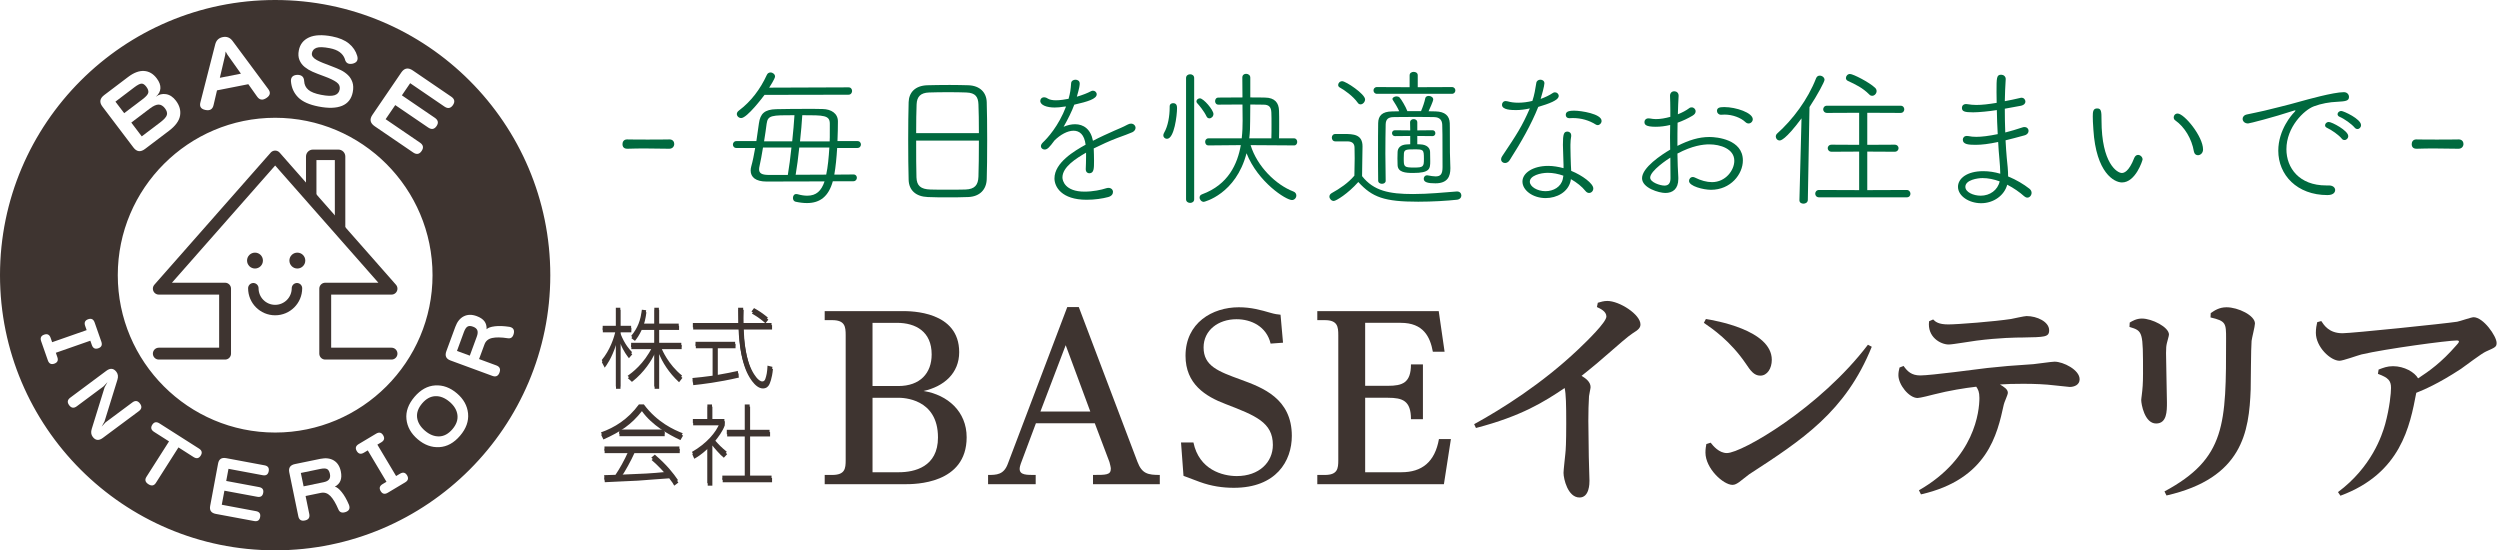 <?xml version="1.0" encoding="UTF-8"?> <!-- Generator: Adobe Illustrator 16.0.0, SVG Export Plug-In . SVG Version: 6.00 Build 0) --> <svg xmlns="http://www.w3.org/2000/svg" xmlns:xlink="http://www.w3.org/1999/xlink" version="1.1" id="レイヤー_1" x="0px" y="0px" width="250px" height="55.032px" viewBox="0 0 250 55.032" xml:space="preserve"> <g> <path fill="#3E3430" d="M62.893,35.82c-0.155-0.198-0.552-0.698-0.844-1.456v4.514H61.6v-4.376 c-0.448,1.344-0.904,1.964-1.128,2.266l-0.284-0.543c0.81-0.964,1.249-2.231,1.396-2.989h-1.301v-0.448H61.6v-1.809h0.448v1.809 h1.085v0.448h-1.085v0.293c0.448,1.154,0.973,1.688,1.18,1.904L62.893,35.82z M65.917,38.878h-0.457v-3.472 c-0.267,0.542-0.982,1.792-2.266,2.782L62.78,37.81c0.422-0.301,1.646-1.198,2.473-2.895h-2.119v-0.422h2.326v-1.499h-1.292 c-0.259,0.56-0.482,0.853-0.672,1.094l-0.362-0.275c0.672-0.81,0.947-1.568,1.077-2.636l0.431,0.052 c-0.103,0.784-0.232,1.146-0.301,1.344h1.12v-1.594h0.457v1.594h1.99v0.422h-1.99v1.499h2.248v0.422h-2.042 c0.121,0.293,0.715,1.731,2.119,2.869l-0.336,0.439c-1.051-0.974-1.68-2.042-1.99-2.817V38.878z"></path> <path fill="#3E3430" d="M73.89,37.758c-2.076,0.482-3.678,0.664-4.565,0.758l-0.052-0.491c0.672-0.061,1.197-0.121,2.024-0.232 v-2.963h-1.714V34.39h3.971v0.439h-1.783v2.886c0.939-0.155,1.516-0.284,2.05-0.405L73.89,37.758z M74.364,30.978 c-0.018,0.664-0.018,1.085-0.009,1.534h2.851v0.439h-2.834c0.035,1.017,0.181,3.127,0.965,4.497 c0.086,0.146,0.526,0.922,0.948,0.922c0.172,0,0.258-0.129,0.301-0.267c0.095-0.267,0.198-0.672,0.216-1.318l0.491,0.121 c-0.086,0.957-0.319,1.465-0.379,1.568c-0.086,0.164-0.267,0.371-0.62,0.371c-0.827,0-1.517-1.344-1.714-1.87 c-0.354-0.913-0.612-2.05-0.689-4.023h-4.574v-0.439h4.557c-0.017-0.758-0.017-1.06-0.017-1.534H74.364z M76.543,32.331 c-0.258-0.241-0.638-0.568-1.353-0.974l0.258-0.344c0.405,0.224,0.818,0.482,1.387,0.948L76.543,32.331z"></path> <path fill="#3E3430" d="M64.409,40.657c1.344,1.809,3.032,2.559,3.902,2.895l-0.267,0.457c-1.197-0.56-2.834-1.473-3.851-2.895 c-1.068,1.353-2.111,2.05-3.851,2.834l-0.232-0.482c1.361-0.482,2.705-1.301,3.808-2.808H64.409z M65.511,45.697 c1.215,1.042,1.853,1.861,2.326,2.559l-0.414,0.31c-0.104-0.189-0.181-0.336-0.5-0.732c-0.465,0.017-2.679,0.207-3.136,0.232 c-0.526,0.034-2.843,0.121-3.308,0.155l-0.052-0.465c0.078,0,1-0.025,1.137-0.034c0.379-0.551,0.87-1.404,1.318-2.412h-2.421 v-0.431h7.512v0.431h-4.531c-0.362,0.81-0.939,1.835-1.318,2.395c2.222-0.086,3.006-0.121,4.471-0.267 c-0.215-0.241-0.732-0.835-1.438-1.439L65.511,45.697z M61.945,43.181h4.523v0.439h-4.523V43.181z"></path> <path fill="#3E3430" d="M72.382,45.774c-0.371-0.285-1.017-1.051-1.146-1.224v4.015h-0.465v-3.687 c-0.655,0.603-1.085,0.853-1.344,0.999l-0.198-0.457c1.447-0.827,2.429-1.964,2.766-2.886h-2.679v-0.414h1.456v-1.456h0.465v1.456 h1.241v0.414c-0.207,0.603-0.664,1.197-1.025,1.637c0.56,0.629,0.664,0.732,1.266,1.241L72.382,45.774z M75.01,40.666v2.541h1.999 v0.439H75.01v4.152h2.196v0.431H72.27v-0.431h2.249v-4.152h-1.801v-0.439h1.801v-2.541H75.01z"></path> </g> <g> <polyline fill="none" stroke="#3E3430" stroke-width="1.187" stroke-linecap="round" stroke-linejoin="round" stroke-miterlimit="10" points=" 15.881,35.363 22.508,35.363 22.508,28.866 15.881,28.866 27.516,15.653 39.151,28.866 32.523,28.866 32.523,35.363 39.151,35.363 "></polyline> <path fill="#3E3430" d="M26.293,26.056c0,0.44-0.354,0.796-0.793,0.796c-0.439,0-0.795-0.356-0.795-0.796 c0-0.438,0.355-0.792,0.795-0.792C25.939,25.264,26.293,25.619,26.293,26.056"></path> <path fill="#3E3430" d="M30.528,26.056c0,0.44-0.355,0.796-0.794,0.796c-0.438,0-0.795-0.356-0.795-0.796 c0-0.438,0.357-0.792,0.795-0.792C30.173,25.264,30.528,25.619,30.528,26.056"></path> <path fill="none" stroke="#3E3430" stroke-width="1.046" stroke-linecap="round" stroke-miterlimit="10" d="M29.696,28.824 c0,1.206-0.975,2.183-2.181,2.183c-1.206,0-2.182-0.977-2.182-2.183"></path> <path fill="#3E3430" d="M34.007,23.379c-0.382,0-0.523-0.31-0.523-0.692v-6.681h-1.84v3.403c0,0.383-0.14,0.658-0.522,0.658 c-0.382,0-0.523-0.275-0.523-0.658v-3.757c0-0.383,0.311-0.693,0.693-0.693h2.546c0.383,0,0.693,0.31,0.693,0.693v7.035 C34.53,23.07,34.389,23.379,34.007,23.379"></path> <g> <path fill="#3E3430" d="M44.964,40.186c-0.467-0.397-0.943-0.589-1.428-0.569c-0.486,0.02-0.927,0.26-1.32,0.722 c-0.398,0.467-0.565,0.941-0.506,1.42c0.061,0.479,0.325,0.92,0.792,1.319c0.459,0.389,0.929,0.576,1.416,0.562 c0.486-0.014,0.928-0.257,1.326-0.723c0.394-0.462,0.561-0.937,0.499-1.421C45.682,41.013,45.422,40.575,44.964,40.186z"></path> <path fill="#3E3430" d="M14.175,13.637l1.849-1.399c0.386-0.294,0.606-0.54,0.662-0.739c0.059-0.2-0.004-0.418-0.186-0.661 c-0.191-0.253-0.405-0.378-0.639-0.381c-0.234-0.002-0.529,0.132-0.883,0.401l-1.849,1.4L14.175,13.637z"></path> <path fill="#3E3430" d="M14.267,9.918c0.336-0.257,0.524-0.472,0.562-0.646c0.038-0.175-0.031-0.378-0.203-0.606 c-0.16-0.21-0.319-0.312-0.48-0.303c-0.16,0.006-0.399,0.131-0.718,0.372l-1.886,1.431l0.876,1.151L14.267,9.918z"></path> <path fill="#3E3430" d="M32.707,46.905c-0.137-0.071-0.349-0.076-0.634-0.02l-1.99,0.41l0.277,1.339l1.989-0.411 c0.273-0.055,0.459-0.151,0.561-0.289c0.101-0.136,0.128-0.32,0.081-0.548C32.938,47.138,32.845,46.977,32.707,46.905z"></path> <path fill="#3E3430" d="M27.515,0C12.343,0,0,12.344,0,27.517c0,15.171,12.343,27.515,27.515,27.515 c15.173,0,27.515-12.344,27.515-27.515C55.029,12.344,42.688,0,27.515,0z M37.236,11.494l2.9-4.255 c0.303-0.441,0.684-0.507,1.146-0.192l3.844,2.622c0.337,0.229,0.392,0.509,0.168,0.841c-0.227,0.328-0.507,0.38-0.845,0.151 l-3.432-2.342l-0.828,1.216l3.292,2.244c0.337,0.231,0.395,0.508,0.174,0.831c-0.221,0.325-0.5,0.373-0.837,0.142l-3.293-2.243 l-0.962,1.41l3.433,2.342c0.335,0.228,0.391,0.51,0.166,0.838c-0.225,0.332-0.505,0.381-0.842,0.151l-3.843-2.621 C37.014,12.316,36.934,11.938,37.236,11.494z M29.718,7.485c0.447-0.007,0.68,0.204,0.698,0.628 c0.021,0.362,0.161,0.649,0.418,0.866c0.257,0.222,0.682,0.388,1.274,0.503c0.608,0.118,1.055,0.133,1.341,0.042 c0.287-0.092,0.458-0.277,0.512-0.559c0.062-0.311-0.045-0.561-0.32-0.754c-0.274-0.192-0.672-0.381-1.191-0.571 c-0.521-0.188-0.922-0.347-1.202-0.47c-0.279-0.124-0.538-0.278-0.774-0.466c-0.236-0.189-0.412-0.422-0.527-0.698 c-0.116-0.275-0.137-0.6-0.065-0.968C30,4.43,30.34,3.999,30.901,3.742c0.561-0.255,1.33-0.289,2.307-0.101 c0.711,0.139,1.273,0.376,1.685,0.714c0.411,0.338,0.688,0.75,0.831,1.24c0.118,0.424-0.047,0.684-0.496,0.78 c-0.414,0.073-0.664-0.089-0.748-0.491c-0.1-0.273-0.273-0.499-0.519-0.678c-0.246-0.178-0.573-0.307-0.98-0.385 c-0.623-0.122-1.064-0.136-1.325-0.041c-0.26,0.096-0.413,0.267-0.46,0.511c-0.03,0.148,0.001,0.281,0.089,0.397 c0.089,0.119,0.221,0.224,0.399,0.321c0.178,0.096,0.376,0.188,0.593,0.276c0.217,0.087,0.51,0.201,0.88,0.338 c0.369,0.137,0.681,0.27,0.938,0.395c0.256,0.125,0.485,0.287,0.691,0.482c0.205,0.19,0.355,0.432,0.454,0.712 c0.099,0.288,0.111,0.622,0.036,1.007c-0.129,0.667-0.486,1.12-1.064,1.361c-0.582,0.24-1.365,0.266-2.351,0.073 c-0.933-0.179-1.613-0.485-2.042-0.915c-0.428-0.43-0.668-0.96-0.722-1.593C29.067,7.736,29.275,7.513,29.718,7.485z M20.042,10.226l1.481-5.792c0.104-0.406,0.357-0.646,0.756-0.725c0.401-0.08,0.726,0.05,0.976,0.385l3.562,4.802 c0.267,0.349,0.212,0.647-0.17,0.9c-0.38,0.259-0.692,0.212-0.938-0.139L24.833,8.42l-3.133,0.617l-0.345,1.475 c-0.094,0.418-0.366,0.577-0.814,0.484C20.09,10.906,19.925,10.651,20.042,10.226z M10.419,9.509l2.393-1.812 c0.57-0.432,1.104-0.633,1.597-0.6c0.495,0.032,0.916,0.278,1.261,0.736c0.265,0.348,0.388,0.68,0.371,0.997 c-0.016,0.314-0.171,0.598-0.463,0.85c0.312-0.238,0.656-0.327,1.03-0.263c0.374,0.062,0.702,0.281,0.984,0.653 c0.365,0.482,0.502,0.98,0.413,1.499c-0.09,0.516-0.46,1.025-1.11,1.515l-2.391,1.811c-0.445,0.338-0.833,0.29-1.16-0.142 l-3.104-4.097C9.915,10.227,9.976,9.845,10.419,9.509z M5.433,36.366c-0.317,0.11-0.533,0.001-0.647-0.327l-0.671-1.918 C4,33.793,4.1,33.572,4.417,33.463c0.316-0.112,0.533-0.002,0.647,0.327l0.149,0.43l3.452-1.207l-0.151-0.431 c-0.114-0.327-0.014-0.547,0.304-0.659c0.317-0.11,0.532-0.001,0.647,0.329l0.67,1.916c0.115,0.331,0.014,0.55-0.303,0.66 c-0.317,0.111-0.533,0.002-0.647-0.326l-0.151-0.432l-3.45,1.207l0.15,0.431C5.85,36.037,5.749,36.254,5.433,36.366z M13.889,41.111l-3.612,2.684c-0.396,0.294-0.731,0.257-1.007-0.112c-0.164-0.218-0.195-0.484-0.095-0.795l1.29-4.166l0.285-0.508 l-0.387,0.418l-2.689,2.001c-0.289,0.215-0.542,0.178-0.757-0.111c-0.216-0.29-0.179-0.542,0.111-0.757l3.61-2.688 c0.396-0.294,0.731-0.255,1.008,0.115c0.162,0.218,0.193,0.482,0.093,0.793l-1.29,4.167l-0.284,0.508l0.386-0.419l2.688-1.999 c0.29-0.217,0.542-0.18,0.757,0.111C14.213,40.641,14.178,40.895,13.889,41.111z M20.071,45.561 c-0.181,0.286-0.417,0.332-0.711,0.147l-1.514-0.967l-2.258,3.549c-0.184,0.289-0.434,0.332-0.749,0.132 c-0.315-0.202-0.382-0.447-0.197-0.735l2.26-3.547l-1.498-0.953c-0.299-0.192-0.358-0.427-0.179-0.71 c0.181-0.283,0.42-0.329,0.719-0.138l3.956,2.519C20.194,45.042,20.25,45.28,20.071,45.561z M26.871,47.122 c-0.062,0.329-0.26,0.462-0.596,0.4l-3.426-0.64l-0.227,1.214l3.286,0.612c0.335,0.063,0.475,0.257,0.413,0.58 c-0.061,0.322-0.259,0.454-0.595,0.39l-3.285-0.609l-0.264,1.405l3.426,0.641c0.335,0.063,0.473,0.257,0.411,0.589 c-0.061,0.331-0.26,0.463-0.596,0.4l-3.836-0.714c-0.459-0.086-0.648-0.351-0.566-0.793l0.793-4.246 c0.082-0.444,0.354-0.621,0.813-0.535l3.836,0.716C26.796,46.594,26.933,46.792,26.871,47.122z M11.778,27.517 c0-8.679,7.061-15.739,15.737-15.739c8.677,0,15.738,7.06,15.738,15.739c0,8.677-7.061,15.737-15.738,15.737 C18.838,43.254,11.778,36.194,11.778,27.517z M34.589,51.195c-0.378,0.136-0.629,0.048-0.753-0.262 c-0.261-0.611-0.528-1.058-0.802-1.337c-0.275-0.278-0.588-0.382-0.942-0.31l-1.534,0.315l0.369,1.795 c0.074,0.359-0.071,0.578-0.438,0.652c-0.366,0.076-0.585-0.066-0.658-0.425l-0.903-4.382c-0.095-0.458,0.095-0.737,0.574-0.835 l2.547-0.524c0.528-0.107,0.971-0.053,1.334,0.165c0.361,0.221,0.595,0.585,0.7,1.093c0.075,0.368,0.063,0.673-0.034,0.923 c-0.097,0.25-0.284,0.451-0.563,0.605c0.194,0.038,0.423,0.216,0.683,0.539c0.26,0.319,0.503,0.745,0.727,1.275 C35.027,50.831,34.924,51.067,34.589,51.195z M40.518,48.235l-1.745,1.042c-0.301,0.178-0.535,0.121-0.707-0.167 c-0.171-0.288-0.109-0.52,0.191-0.699l0.391-0.233l-1.872-3.14l-0.392,0.234c-0.299,0.178-0.534,0.124-0.707-0.165 c-0.171-0.289-0.108-0.522,0.191-0.699l1.745-1.042c0.299-0.179,0.534-0.124,0.706,0.165c0.171,0.289,0.108,0.52-0.191,0.7 l-0.391,0.232l1.873,3.14l0.391-0.233c0.299-0.18,0.535-0.124,0.707,0.163C40.88,47.824,40.816,48.057,40.518,48.235z M46.01,43.569c-0.612,0.72-1.303,1.1-2.077,1.145c-0.773,0.043-1.492-0.217-2.157-0.784c-0.674-0.575-1.052-1.245-1.131-2.011 c-0.08-0.767,0.189-1.508,0.803-2.232c0.613-0.717,1.303-1.1,2.074-1.146c0.771-0.046,1.494,0.217,2.169,0.792 c0.665,0.565,1.036,1.235,1.115,2.007C46.882,42.113,46.618,42.857,46.01,43.569z M50.769,33.823 c-0.658-0.101-1.178-0.108-1.561-0.022c-0.381,0.084-0.635,0.297-0.759,0.634l-0.542,1.47l1.72,0.634 c0.345,0.125,0.453,0.365,0.324,0.715s-0.366,0.464-0.711,0.336l-4.197-1.545c-0.439-0.16-0.575-0.47-0.407-0.928l0.899-2.44 c0.185-0.506,0.466-0.854,0.844-1.046c0.377-0.19,0.811-0.197,1.297-0.017c0.349,0.128,0.605,0.3,0.767,0.514 c0.16,0.215,0.231,0.48,0.216,0.798c0.136-0.146,0.407-0.244,0.817-0.295c0.41-0.053,0.898-0.033,1.468,0.053 c0.363,0.072,0.51,0.287,0.441,0.639C51.303,33.716,51.097,33.882,50.769,33.823z"></path> <polygon fill="#3E3430" points="22.74,5.464 22.563,5.152 22.517,5.509 21.984,7.781 24.093,7.366 "></polygon> <path fill="#3E3430" d="M47.307,32.67c-0.237-0.089-0.423-0.092-0.555-0.011c-0.134,0.077-0.251,0.255-0.353,0.525l-0.701,1.909 l1.282,0.472l0.702-1.909c0.096-0.261,0.113-0.469,0.05-0.628C47.67,32.87,47.527,32.75,47.307,32.67z"></path> </g> </g> <g> <path fill="#00693E" d="M66.958,13.942c0.316,0,0.466,0.226,0.466,0.451c0,0.241-0.166,0.481-0.497,0.481 c-1.158-0.015-1.911-0.03-2.558-0.03c-0.542,0-1.023,0.015-1.625,0.03c-0.136,0-0.497-0.015-0.497-0.466 c0-0.241,0.15-0.466,0.451-0.466h0.015c0.602,0.015,1.309,0.015,2.046,0.015c0.752,0,1.504,0,2.181-0.015H66.958z"></path> <path fill="#00693E" d="M83.282,18.125c-0.421,1.52-1.279,2.181-2.588,2.181c-0.346,0-0.737-0.045-1.143-0.135 c-0.181-0.045-0.256-0.21-0.256-0.376c0-0.196,0.105-0.391,0.331-0.391c0.045,0,0.075,0,0.12,0.015 c0.376,0.105,0.692,0.151,0.978,0.151c0.903,0,1.414-0.481,1.73-1.43l-5.808,0.015c-1.068,0-1.58-0.436-1.58-1.098 c0-0.121,0.015-0.271,0.06-0.421c0.15-0.526,0.271-1.159,0.391-1.835h-1.866c-0.241,0-0.361-0.166-0.361-0.346 c0-0.166,0.12-0.346,0.361-0.346h1.986l0.255-1.775c0.136-0.978,0.572-1.384,1.73-1.415c0.737-0.015,1.88-0.03,2.934-0.03 c0.647,0,1.264,0,1.715,0.015c0.842,0.015,1.52,0.436,1.52,1.233c0,0.572-0.015,1.264-0.045,1.971h1.986 c0.241,0,0.361,0.166,0.361,0.346c0,0.166-0.12,0.346-0.361,0.346h-2.016c-0.06,0.963-0.15,1.911-0.286,2.663l1.926-0.015 c0.226,0,0.331,0.166,0.331,0.331s-0.12,0.346-0.346,0.346H83.282z M76.451,9.488c-0.166,0.226-1.745,2.317-2.332,2.317 c-0.241,0-0.436-0.195-0.436-0.406c0-0.105,0.06-0.241,0.21-0.346c1.204-0.903,2.137-2.137,2.784-3.551 c0.075-0.181,0.226-0.256,0.376-0.256c0.226,0,0.451,0.181,0.451,0.406c0,0.21-0.557,1.068-0.586,1.113l7.944-0.03 c0.226,0,0.346,0.181,0.346,0.361s-0.12,0.376-0.361,0.376L76.451,9.488z M78.783,17.492c0.136-0.782,0.256-1.76,0.361-2.738 h-2.844c-0.12,0.722-0.241,1.414-0.346,1.85c-0.03,0.121-0.045,0.226-0.045,0.331c0,0.406,0.301,0.542,0.888,0.557H78.783z M79.22,14.137c0.105-0.963,0.181-1.896,0.226-2.618c-2.287,0-2.663,0-2.783,0.857c-0.06,0.466-0.15,1.113-0.256,1.76H79.22z M79.927,14.754c-0.105,0.978-0.226,1.956-0.361,2.723c0.963,0,2.046-0.015,3.054-0.015c0.166-0.752,0.256-1.745,0.316-2.708 H79.927z M82.966,14.137c0.015-0.195,0.015-0.331,0.015-1.76c0-0.857-0.587-0.857-2.753-0.857c-0.045,0.722-0.12,1.67-0.226,2.618 H82.966z"></path> <path fill="#00693E" d="M96.822,19.704c-0.662,0.03-1.369,0.03-2.061,0.03c-0.692,0-1.369,0-1.986-0.03 c-1.188-0.045-1.88-0.677-1.911-1.715c-0.03-0.993-0.045-2.513-0.045-4.032c0-1.354,0.015-2.723,0.045-3.746 c0.03-0.948,0.632-1.64,1.851-1.685c0.572-0.015,1.415-0.03,2.257-0.03c0.677,0,1.354,0.015,1.881,0.03 c1.128,0.045,1.79,0.707,1.82,1.685c0.03,0.933,0.045,2.362,0.045,3.776c0,1.565-0.015,3.114-0.045,3.927 C98.642,18.952,97.98,19.659,96.822,19.704z M97.89,13.31c0-1.144-0.015-2.197-0.045-2.874c-0.03-0.722-0.271-1.158-1.219-1.188 c-0.391-0.015-1.098-0.03-1.805-0.03s-1.444,0.015-1.911,0.03c-0.828,0.03-1.219,0.391-1.249,1.188 c-0.03,0.692-0.045,1.746-0.045,2.874H97.89z M91.616,14.062c0,1.444,0,2.874,0.03,3.671c0.03,0.843,0.421,1.189,1.399,1.219 c0.346,0.015,1.023,0.015,1.7,0.015c0.692,0,1.399,0,1.791-0.015c0.948-0.03,1.279-0.451,1.309-1.294 c0.03-0.827,0.045-2.211,0.045-3.596H91.616z"></path> <path fill="#00693E" d="M106.435,10.662c-0.376,0.061-0.692,0.09-0.963,0.09c-0.767,0-1.444-0.226-1.444-0.662 c0-0.196,0.15-0.361,0.391-0.361c0.09,0,0.211,0.03,0.346,0.121c0.181,0.12,0.481,0.18,0.828,0.18c0.421,0,0.963-0.09,1.264-0.15 c0.166-0.602,0.21-0.917,0.256-1.564c0.015-0.226,0.226-0.346,0.436-0.346c0.211,0,0.421,0.121,0.421,0.376 c0,0.166-0.015,0.391-0.286,1.324c0.572-0.166,1.098-0.376,1.369-0.527c0.075-0.045,0.166-0.075,0.241-0.075 c0.21,0,0.376,0.166,0.376,0.361c0,0.466-0.918,0.737-2.242,1.038c-0.241,0.662-0.647,1.475-1.068,2.211 c0.391-0.166,0.768-0.255,1.144-0.255c0.842,0,1.564,0.481,1.791,1.655c0.722-0.376,1.489-0.722,2.167-1.023 c0.376-0.166,0.842-0.346,1.279-0.587c0.135-0.075,0.255-0.105,0.361-0.105c0.271,0,0.452,0.211,0.452,0.421 c0,0.166-0.105,0.331-0.316,0.437c-0.436,0.195-0.737,0.286-1.534,0.586c-0.783,0.301-1.61,0.677-2.332,1.038 c0.015,0.361,0.03,0.812,0.03,1.234c0,0.767,0,1.249-0.481,1.249c-0.18,0-0.346-0.135-0.346-0.406v-0.045 c0.015-0.346,0.03-0.782,0.03-1.173v-0.437c-1.008,0.587-2.362,1.429-2.362,2.482c0,0.301,0.241,1.415,2.211,1.415 c0.828,0,1.7-0.181,2.136-0.331c0.09-0.03,0.181-0.045,0.256-0.045c0.286,0,0.452,0.196,0.452,0.406 c0,0.211-0.136,0.421-0.481,0.512c-0.542,0.15-1.339,0.271-2.152,0.271c-2.527,0-3.219-1.309-3.219-2.136 c0-1.58,2.001-2.753,3.114-3.37c-0.121-1.008-0.602-1.399-1.204-1.399c-0.602,0-1.324,0.392-1.911,0.978 c-0.497,0.677-0.708,0.903-0.978,0.903c-0.211,0-0.376-0.15-0.376-0.331c0-0.12,0.061-0.241,0.196-0.376 c0.421-0.391,1.58-1.64,2.317-3.596L106.435,10.662z"></path> <path fill="#00693E" d="M117.312,10.316c0.391,0,0.391,0.346,0.391,0.526c0,0.662-0.271,3.039-1.008,3.039 c-0.181,0-0.361-0.135-0.361-0.346c0-0.075,0.015-0.166,0.075-0.256c0.392-0.662,0.557-1.685,0.557-2.513v-0.12 C116.965,10.421,117.131,10.316,117.312,10.316z M118.605,7.803c0-0.256,0.21-0.376,0.406-0.376c0.21,0,0.406,0.12,0.406,0.376 V19.93c0,0.241-0.196,0.361-0.406,0.361c-0.196,0-0.406-0.12-0.406-0.361V7.803z M120.652,11.64 c-0.256-0.542-0.752-1.128-0.933-1.324c-0.06-0.06-0.075-0.121-0.075-0.181c0-0.166,0.166-0.301,0.346-0.301 c0.361,0,1.354,1.158,1.354,1.564c0,0.256-0.21,0.437-0.406,0.437C120.832,11.835,120.712,11.775,120.652,11.64z M125.06,14.513 c0.662,2.152,2.542,3.972,4.272,4.634c0.211,0.075,0.301,0.241,0.301,0.406c0,0.226-0.181,0.451-0.437,0.451 c-0.602,0-3.4-1.791-4.543-4.679c-1.068,4.092-4.228,4.86-4.273,4.86c-0.241,0-0.421-0.226-0.421-0.437 c0-0.135,0.075-0.256,0.241-0.316c2.633-0.963,3.551-3.039,3.882-4.92l-3.235,0.03c-0.226,0-0.331-0.181-0.331-0.361 c0-0.166,0.105-0.346,0.331-0.346h3.325c0.075-0.647,0.09-1.264,0.09-1.76c0-0.557-0.015-1.083-0.015-1.625 c-0.797,0-1.61,0-2.407,0.015c-0.226,0-0.331-0.181-0.331-0.346c0-0.18,0.105-0.361,0.331-0.361c0.797,0,1.595-0.015,2.407-0.015 c0-0.647-0.015-1.309-0.015-1.986c0-0.256,0.181-0.376,0.376-0.376c0.211,0,0.421,0.136,0.421,0.376v1.986 c0.512,0,1.008,0,1.489,0.015c0.948,0.015,1.369,0.511,1.384,1.324c0.015,0.361,0.015,0.828,0.015,1.324 c0,0.481,0,0.978-0.015,1.429h1.504c0.211,0,0.316,0.181,0.316,0.361c0,0.166-0.105,0.346-0.301,0.346L125.06,14.513z M127.136,13.836c0.015-0.421,0.015-0.903,0.015-1.369c0-0.451,0-0.888-0.015-1.204c-0.015-0.557-0.241-0.797-0.783-0.797 c-0.421,0-0.873-0.015-1.324-0.015c0,0.557-0.015,1.098-0.015,1.655c0,0.557-0.015,1.144-0.09,1.73H127.136z"></path> <path fill="#00693E" d="M133.529,14.137c-0.226,0-0.346-0.181-0.346-0.376c0-0.181,0.12-0.361,0.346-0.361h0.903 c0.888,0,1.82,0.03,1.82,1.234c0,0.888-0.045,1.881-0.045,2.979c1.158,1.475,2.708,1.791,5.1,1.791 c1.535,0,3.175-0.166,4.363-0.256h0.045c0.271,0,0.421,0.195,0.421,0.406c0,0.195-0.15,0.391-0.451,0.421 c-0.978,0.105-2.438,0.196-3.867,0.196c-3.385,0-4.589-0.437-5.988-1.971c-1.038,1.173-2.227,1.896-2.453,1.896 c-0.241,0-0.436-0.226-0.436-0.437c0-0.135,0.075-0.255,0.226-0.346c0.842-0.467,1.64-1.008,2.271-1.746 c0.015-0.617,0.03-1.188,0.03-1.73c0-0.376-0.015-0.722-0.015-1.053c0-0.376-0.166-0.632-0.692-0.647H133.529z M135.771,10.271 c-0.451-0.647-1.339-1.279-1.79-1.52c-0.121-0.06-0.166-0.166-0.166-0.255c0-0.181,0.166-0.376,0.406-0.376 c0.361,0,2.287,1.279,2.287,1.821c0,0.255-0.226,0.496-0.451,0.496C135.952,10.436,135.846,10.391,135.771,10.271z M137.697,9.383 c-0.226,0-0.346-0.166-0.346-0.346c0-0.166,0.12-0.331,0.346-0.331l3.265,0.015V7.533c0-0.241,0.21-0.346,0.406-0.346 c0.21,0,0.406,0.105,0.406,0.346v1.188l3.416-0.015c0.226,0,0.346,0.166,0.346,0.331c0,0.18-0.121,0.346-0.346,0.346H137.697z M138.569,18.079c0,0.196-0.18,0.301-0.376,0.301c-0.181,0-0.376-0.105-0.376-0.316c-0.015-0.902-0.015-1.926-0.015-2.934 c0-1.008,0-2.001,0.015-2.829c0.015-0.737,0.406-1.144,1.384-1.159c0.21,0,0.466-0.015,0.722-0.015 c-0.166-0.376-0.467-0.873-0.632-1.113c-0.03-0.045-0.045-0.075-0.045-0.121c0-0.135,0.21-0.256,0.406-0.256 c0.105,0,0.21,0.03,0.301,0.105c0.166,0.166,0.632,0.948,0.782,1.369h1.369c0.166-0.376,0.361-0.948,0.421-1.279 c0.03-0.166,0.181-0.241,0.346-0.241c0.21,0,0.451,0.135,0.451,0.346c0,0.045,0,0.18-0.466,1.188c0.256,0,0.497,0.015,0.722,0.015 c0.903,0.03,1.369,0.421,1.399,1.174c0,0.105,0.015,0.286,0.015,2.618v0.301c0,0.24,0.03,1.038,0.045,1.549v0.06 c0,0.768-0.256,1.49-1.49,1.49c-0.722,0-1.173-0.09-1.173-0.452c0-0.18,0.121-0.346,0.316-0.346h0.06 c0.331,0.06,0.602,0.105,0.812,0.105c0.497,0,0.692-0.226,0.692-0.933c0-3.265-0.015-3.927-0.03-4.228 c-0.015-0.466-0.256-0.752-0.797-0.768c-0.451-0.015-1.113-0.015-1.775-0.015c-0.903,0-1.835,0-2.317,0.015 c-0.512,0.015-0.752,0.211-0.768,0.722c-0.015,0.797-0.03,1.821-0.03,2.919c0,0.888,0.015,1.835,0.03,2.708V18.079z M141.729,13.596v0.828c0.121,0,0.226,0.015,0.331,0.015c0.632,0.03,0.933,0.361,0.948,0.737c0.015,0.316,0.015,0.632,0.015,0.933 c0,0.752-0.015,1.188-1.715,1.188c-0.752,0-1.52-0.06-1.549-0.782c0-0.226-0.015-0.452-0.015-0.677s0.015-0.437,0.015-0.647 c0.015-0.376,0.271-0.737,0.963-0.752l0.301-0.015v-0.828l-1.535,0.015c-0.181,0-0.286-0.15-0.286-0.301 c0-0.136,0.105-0.286,0.286-0.286l1.535,0.015l-0.015-0.797c0-0.226,0.181-0.331,0.361-0.331c0.18,0,0.361,0.105,0.361,0.331v0.797 l1.52-0.015c0.196,0,0.286,0.15,0.286,0.301c0,0.136-0.09,0.286-0.286,0.286L141.729,13.596z M141.398,14.935 c-0.737,0-0.978,0.015-1.008,0.421c0,0.135-0.015,0.301-0.015,0.466c0,0.843,0,0.933,1.023,0.933c0.948,0,0.993-0.09,0.993-0.873 C142.391,14.935,142.346,14.935,141.398,14.935z"></path> <path fill="#00693E" d="M151.598,11.008c-0.437,0-1.399-0.015-1.399-0.526c0-0.196,0.135-0.376,0.376-0.376 c0.061,0,0.121,0.015,0.196,0.03c0.301,0.09,0.662,0.135,1.053,0.135c0.451,0,0.948-0.06,1.414-0.18 c0.196-0.572,0.301-1.219,0.391-1.791c0.03-0.226,0.226-0.331,0.406-0.331c0.211,0,0.406,0.121,0.406,0.361 c0,0.255-0.286,1.293-0.376,1.564c0.451-0.166,0.873-0.361,1.204-0.587c0.075-0.06,0.15-0.075,0.226-0.075 c0.21,0,0.376,0.166,0.376,0.361c0,0.436-0.993,0.782-2.046,1.098c-0.692,1.745-1.715,3.536-2.859,5.326 c-0.12,0.195-0.301,0.286-0.466,0.286c-0.21,0-0.391-0.15-0.391-0.376c0-0.09,0.03-0.196,0.105-0.301 c1.459-2.182,1.986-2.979,2.768-4.785C152.516,10.948,152.049,11.008,151.598,11.008z M156.352,16.469 c0-0.587-0.06-1.384-0.06-1.986c0-1.083,0.09-1.324,0.451-1.324c0.196,0,0.376,0.136,0.376,0.376v0.09 c-0.045,0.286-0.075,0.496-0.075,0.842v0.256c0,0.572,0.03,1.249,0.045,1.775c0,0.181,0.03,0.391,0.03,0.586 c1.113,0.452,2.211,1.264,2.211,1.76c0,0.256-0.195,0.452-0.421,0.452c-0.12,0-0.255-0.06-0.361-0.196 c-0.346-0.436-0.873-0.857-1.459-1.188l-0.03,0.196c-0.255,1.098-1.369,1.7-2.497,1.7c-1.264,0-2.317-0.767-2.317-1.655 c0-0.857,1.053-1.564,2.573-1.564c0.497,0,1.023,0.09,1.535,0.226V16.469z M154.788,17.282c-0.752,0-1.806,0.286-1.806,0.888 c0,0.497,0.752,0.948,1.565,0.948c0.797,0,1.549-0.421,1.73-1.204c0.03-0.12,0.045-0.241,0.061-0.346 C155.826,17.387,155.299,17.282,154.788,17.282z M159.602,12.467c-0.692-0.437-1.475-0.662-2.332-0.662 c-0.105,0-0.211,0.015-0.316,0.015h-0.03c-0.226,0-0.346-0.15-0.346-0.316c0-0.271,0.136-0.437,0.843-0.437 c0.677,0,2.738,0.316,2.738,1.023c0,0.226-0.181,0.421-0.391,0.421C159.722,12.512,159.662,12.498,159.602,12.467z"></path> <path fill="#00693E" d="M167.831,17.748v0.15c0,0.993-0.557,1.399-1.294,1.399c-0.632,0-2.332-0.497-2.332-1.475 c0-1.068,1.941-2.347,2.813-2.858c0-0.421-0.015-0.843-0.015-1.249c0-0.421,0.015-0.827,0.015-1.218 c-0.496,0.12-0.978,0.18-1.444,0.18c-1.023,0-1.128-0.226-1.128-0.481c0-0.18,0.136-0.361,0.406-0.361c0.061,0,0.105,0,0.166,0.015 c0.181,0.03,0.361,0.06,0.572,0.06c0.452,0,0.948-0.09,1.444-0.226v-0.662c0-0.557-0.015-1.008-0.03-1.414 c-0.015-0.256,0.135-0.481,0.421-0.481c0.226,0,0.437,0.15,0.437,0.436v0.03c-0.03,0.466-0.06,1.233-0.075,1.835 c0.421-0.166,0.828-0.376,1.144-0.617c0.075-0.061,0.166-0.075,0.241-0.075c0.21,0,0.391,0.18,0.391,0.391 c0,0.15-0.075,0.301-0.301,0.436c-0.481,0.286-0.993,0.527-1.504,0.707c-0.015,0.677-0.015,1.475-0.015,2.317 c1.144-0.572,2.137-0.888,3.205-0.888c0.737,0,3.34,0.241,3.34,2.347c0,1.369-1.219,2.934-3.189,2.934 c-0.752,0-2.197-0.361-2.197-0.888c0-0.196,0.15-0.391,0.376-0.391c0.075,0,0.15,0.015,0.226,0.06 c0.572,0.286,1.159,0.451,1.7,0.451c1.354,0,2.227-1.188,2.227-2.136c0-1.204-1.415-1.64-2.498-1.64 c-0.617,0-1.685,0.121-3.19,0.918C167.756,16.199,167.786,17.026,167.831,17.748z M165.018,17.763c0,0.466,0.993,0.797,1.429,0.797 c0.392,0,0.602-0.226,0.602-0.737c0-0.586,0-1.309-0.015-2.061C166.808,15.897,165.018,17.071,165.018,17.763z M174.526,12.196 c-0.421-0.406-1.249-0.737-2.061-0.737c-0.105,0-0.211,0-0.316,0.015h-0.06c-0.226,0-0.391-0.18-0.391-0.376 c0-0.301,0.21-0.391,0.722-0.391c1.188,0,2.858,0.572,2.858,1.219c0,0.226-0.195,0.421-0.421,0.421 C174.752,12.347,174.631,12.302,174.526,12.196z"></path> <path fill="#00693E" d="M179.942,20.005l0.21-8.169c-1.625,2.182-2.091,2.211-2.182,2.211c-0.226,0-0.391-0.18-0.391-0.391 c0-0.105,0.045-0.226,0.15-0.316c1.535-1.369,3.054-3.385,3.882-5.521c0.075-0.181,0.21-0.256,0.361-0.256 c0.241,0,0.481,0.181,0.481,0.421c0,0.181-0.692,1.489-1.504,2.723l-0.166,9.298c-0.015,0.241-0.226,0.361-0.436,0.361 c-0.211,0-0.406-0.105-0.406-0.346V20.005z M181.913,19.734c-0.256,0-0.391-0.18-0.391-0.361c0-0.196,0.135-0.376,0.391-0.376 l4.002,0.015V15.16l-2.753,0.015c-0.255,0-0.391-0.181-0.391-0.361c0-0.166,0.136-0.346,0.391-0.346l2.753,0.015v-3.205 l-3.205,0.015c-0.256,0-0.391-0.181-0.391-0.361s0.135-0.361,0.376-0.361h7.357c0.255,0,0.376,0.18,0.376,0.361 s-0.121,0.361-0.376,0.361l-3.325-0.015v3.205l2.738-0.015c0.256,0,0.391,0.181,0.391,0.346c0,0.18-0.135,0.361-0.391,0.361 l-2.738-0.015v3.852l3.942-0.015c0.241,0,0.376,0.195,0.376,0.376s-0.12,0.361-0.376,0.361H181.913z M186.923,9.443 c-0.662-0.662-1.354-0.993-2.137-1.354c-0.135-0.061-0.195-0.181-0.195-0.286c0-0.195,0.166-0.406,0.406-0.406 c0.316,0,1.926,0.828,2.497,1.369c0.121,0.105,0.166,0.226,0.166,0.346c0,0.241-0.21,0.466-0.436,0.466 C187.118,9.579,187.013,9.548,186.923,9.443z"></path> <path fill="#00693E" d="M198.116,20.321c-1.219,0-2.317-0.722-2.317-1.64c0-0.828,0.888-1.565,2.528-1.565 c0.557,0,1.144,0.09,1.7,0.256c0-0.481-0.045-0.978-0.09-1.52c-0.045-0.466-0.09-1.038-0.121-1.655 c-0.917,0.196-1.64,0.286-2.256,0.286c-0.708,0-1.279-0.045-1.279-0.512c0-0.195,0.136-0.376,0.406-0.376 c0.045,0,0.105,0,0.166,0.015c0.211,0.045,0.466,0.075,0.768,0.075c0.557,0,1.264-0.09,2.151-0.271 c-0.045-0.782-0.075-1.61-0.09-2.407c-0.722,0.121-1.82,0.226-2.362,0.226c-0.873,0-1.128-0.09-1.128-0.451 c0-0.196,0.135-0.376,0.421-0.376c0.045,0,0.09,0,0.15,0.015c0.271,0.045,0.557,0.075,0.873,0.075c0.557,0,1.218-0.075,2.031-0.211 c0-0.376-0.015-0.752-0.015-1.083c0-1.43,0-1.73,0.467-1.73c0.226,0,0.451,0.166,0.451,0.421v0.03 c-0.045,0.677-0.075,1.429-0.09,2.196c0.481-0.09,0.993-0.195,1.565-0.331c0.03-0.015,0.075-0.015,0.105-0.015 c0.241,0,0.391,0.195,0.391,0.391c0,0.166-0.135,0.346-0.421,0.406l-1.64,0.301c0,0.797,0.015,1.61,0.045,2.377 c0.526-0.135,1.113-0.301,1.73-0.511c0.075-0.03,0.135-0.03,0.196-0.03c0.255,0,0.406,0.181,0.406,0.376 c0,0.181-0.121,0.376-0.406,0.452c-0.708,0.195-1.339,0.361-1.896,0.496c0.03,0.632,0.075,1.234,0.121,1.761 c0.06,0.571,0.135,1.249,0.135,1.851c0.812,0.331,1.565,0.782,2.136,1.233c0.15,0.121,0.211,0.271,0.211,0.406 c0,0.256-0.196,0.481-0.421,0.481c-0.105,0-0.21-0.045-0.316-0.135c-0.451-0.406-1.053-0.828-1.7-1.159 C200.433,19.554,199.349,20.321,198.116,20.321z M198.251,17.808c-0.481,0-1.715,0.181-1.715,0.873 c0,0.542,0.812,0.888,1.535,0.888c0.918,0,1.7-0.557,1.896-1.43C199.395,17.929,198.808,17.808,198.251,17.808z"></path> <path fill="#00693E" d="M213.807,15.491c0.226,0,0.451,0.211,0.451,0.452c0,0.09-0.692,2.302-2.061,2.302 c-0.768,0-2.588-0.948-2.859-5.281c-0.045-0.662-0.06-0.978-0.06-1.324c0-0.466,0.03-0.797,0.436-0.797 c0.421,0,0.437,0.301,0.437,1.174c0,4.348,1.58,5.281,2.031,5.281c0.181,0,0.692-0.075,1.249-1.52 C213.521,15.582,213.656,15.491,213.807,15.491z M219.389,15.146c-0.21-1.264-0.933-2.453-1.851-3.1 c-0.121-0.075-0.166-0.195-0.166-0.316c0-0.195,0.15-0.376,0.391-0.376c0.662,0,2.542,2.287,2.542,3.596 c0,0.361-0.271,0.572-0.511,0.572C219.599,15.521,219.434,15.401,219.389,15.146z"></path> <path fill="#00693E" d="M232.748,19.508c-3.054,0-4.92-2.016-4.92-4.438c0-2.122,1.415-3.656,1.535-3.776 c0.121-0.121,0.181-0.196,0.181-0.226c0-0.015,0-0.03-0.03-0.03c-0.045,0-0.12,0.015-0.241,0.06 c-1.926,0.632-4.333,1.249-4.468,1.249c-0.346,0-0.542-0.226-0.542-0.467c0-0.18,0.135-0.376,0.436-0.436 c0.331-0.075,1.249-0.256,1.745-0.376c0.752-0.195,2.106-0.496,3.687-0.948c0.436-0.12,3.205-0.903,4.258-0.903 c0.331,0,0.511,0.241,0.511,0.481c0,0.392-0.346,0.437-1.158,0.481c-0.797,0.03-1.625,0.181-2.347,0.452 c-1.008,0.376-2.753,2.091-2.753,4.288c0,1.881,1.279,3.626,3.972,3.626h0.271c0.421,0,0.632,0.226,0.632,0.466 C233.515,19.087,233.485,19.508,232.748,19.508z M234.177,13.867c-0.301-0.376-1.023-0.873-1.475-1.083 c-0.135-0.06-0.195-0.15-0.195-0.256c0-0.166,0.15-0.331,0.376-0.331c0.301,0,1.941,0.858,1.941,1.415 c0,0.226-0.181,0.391-0.376,0.391C234.358,14.002,234.252,13.972,234.177,13.867z M235.471,12.768 c-0.301-0.361-1.038-0.888-1.504-1.083c-0.15-0.061-0.211-0.166-0.211-0.271c0-0.15,0.151-0.316,0.376-0.316 s1.971,0.797,1.971,1.414c0,0.226-0.166,0.392-0.361,0.392C235.652,12.904,235.546,12.858,235.471,12.768z"></path> <path fill="#00693E" d="M245.881,13.942c0.316,0,0.466,0.226,0.466,0.451c0,0.241-0.166,0.481-0.497,0.481 c-1.158-0.015-1.911-0.03-2.558-0.03c-0.542,0-1.023,0.015-1.625,0.03c-0.136,0-0.497-0.015-0.497-0.466 c0-0.241,0.15-0.466,0.451-0.466h0.015c0.602,0.015,1.309,0.015,2.046,0.015c0.752,0,1.504,0,2.181-0.015H245.881z"></path> </g> <g> <path fill="#3E3430" d="M82.469,47.495h0.745c1.287,0,1.354-0.632,1.354-1.489v-12.48c0-0.858-0.067-1.512-1.354-1.512h-0.745 V31.11h7.763c0.88,0,5.687,0,5.687,4.107c0,2.099-1.512,3.43-3.565,3.882c2.415,0.383,4.311,2.054,4.311,4.626 c0,4.694-5.191,4.694-6.161,4.694h-8.034V47.495z M89.826,38.603c2.189,0,3.34-1.287,3.34-3.16c0-2.279-1.58-3.159-3.476-3.159 h-2.438v6.319H89.826z M87.253,47.224h2.641c1.535,0,3.904-0.519,3.904-3.475c0-3.927-3.521-3.972-3.972-3.972h-2.573V47.224z"></path> <path fill="#3E3430" d="M103.591,42.327l-1.512,4.04c-0.045,0.113-0.113,0.361-0.113,0.519c0,0.632,0.7,0.609,1.603,0.609v0.925 h-4.762v-0.925c0.857,0,1.557-0.022,1.963-1.083l5.958-15.708h1.151l5.867,15.481c0.452,1.196,1.061,1.309,2.234,1.309v0.925h-6.68 v-0.925c1.332,0,1.783,0,1.783-0.632c0-0.135-0.09-0.474-0.136-0.654l-1.467-3.882H103.591z M109.03,41.153l-2.46-6.635 l-2.528,6.635H109.03z"></path> <path fill="#3E3430" d="M118.102,44.245h1.241c0.564,2.73,2.911,3.362,4.333,3.362c2.234,0,3.611-1.376,3.611-3.114 c0-2.257-1.738-2.934-4.717-4.085c-2.031-0.767-4.017-2.008-4.017-4.829c0-3.295,2.686-4.852,5.326-4.852 c1.241,0,2.189,0.271,3.205,0.564c0.384,0.113,0.7,0.158,0.97,0.181l0.249,2.798l-1.241,0.09c-0.406-1.715-1.941-2.438-3.408-2.438 c-1.828,0-3.295,1.106-3.295,2.821c0,1.851,1.444,2.393,3.746,3.228c2.144,0.79,5.078,1.873,5.078,5.619 c0,2.505-1.557,5.19-5.8,5.19c-1.106,0-2.234-0.158-3.408-0.586c-0.045-0.022-1.557-0.587-1.625-0.609L118.102,44.245z"></path> <path fill="#3E3430" d="M138.795,38.581c1.444,0,2.302-0.293,2.302-2.144h1.196v5.484h-1.196c0-1.851-0.835-2.144-2.302-2.144 h-2.279v7.447h3.633c2.031,0,3.34-1.015,3.746-3.317h1.196l-0.7,4.514h-12.661v-0.925h0.745c1.286,0,1.354-0.632,1.354-1.489 v-12.48c0-0.858-0.068-1.512-1.354-1.512h-0.745V31.11h12.142l0.587,4.062h-1.174c-0.271-1.49-0.948-2.889-3.205-2.889h-3.565 v6.296H138.795z"></path> <path fill="#3E3430" d="M147.415,42.417c2.753-1.512,6.793-4.04,10.426-7.493c0.903-0.857,2.798-2.708,2.798-3.272 c0-0.519-0.609-0.79-0.948-0.948l0.09-0.429c0.293-0.09,0.609-0.181,0.948-0.181c1.219,0,3.317,1.354,3.317,2.347 c0,0.293-0.158,0.519-0.767,0.88c-0.497,0.316-1.535,1.241-2.708,2.257c-1.151,1.015-1.918,1.602-2.415,2.008 c0.384,0.226,0.903,0.587,0.903,1.128c0,0.135-0.158,0.79-0.158,0.903c-0.045,0.586-0.067,1.715-0.067,2.46 c0,0.654,0.022,2.302,0.045,3.565c0,0.384,0.068,2.099,0.068,2.438c0,0.248,0,1.67-0.993,1.67c-1.173,0-1.602-1.873-1.602-2.46 c0-0.293,0.158-1.625,0.18-1.896c0.045-0.384,0.09-1.083,0.09-3.069c0-1.806-0.022-2.934-0.158-3.521 c-2.054,1.376-4.288,2.798-8.869,3.995L147.415,42.417z"></path> <path fill="#3E3430" d="M170.59,31.9c0.812,0.135,6.59,1.083,6.59,4.084c0,0.858-0.451,1.58-1.151,1.58 c-0.632,0-0.993-0.519-1.444-1.196c-1.535-2.257-3.34-3.498-4.198-4.084L170.59,31.9z M171.064,44.268 c0.248,0.316,0.835,1.038,1.625,1.038c1.489,0,9.32-4.536,14.104-10.833l0.384,0.203c-2.618,6.5-6.974,9.32-12.254,12.75 c-0.158,0.113-0.857,0.677-1.016,0.79c-0.203,0.135-0.406,0.271-0.654,0.271c-0.925,0-2.708-1.647-2.708-3.228 c0-0.361,0.045-0.609,0.09-0.857L171.064,44.268z"></path> <path fill="#3E3430" d="M191.893,49.029c5.597-3.205,6.048-7.921,6.048-9.23c0-0.632-0.135-0.857-0.316-1.128 c-1.173,0.136-2.708,0.384-4.22,0.768c-0.248,0.068-1.399,0.361-1.647,0.361c-0.857,0-1.918-1.331-1.918-2.279 c0-0.271,0.045-0.496,0.113-0.767l0.406-0.158c0.383,0.542,0.79,0.948,1.67,0.948c1.061,0,5.755-0.632,6.703-0.745 c1.738-0.18,2.211-0.226,4.604-0.383c0.339-0.023,1.806-0.249,2.122-0.249c0.857,0,2.505,0.812,2.505,1.76 c0,0.564-0.542,0.768-0.993,0.768c-0.068,0-1.354-0.136-1.512-0.158c-0.925-0.113-1.986-0.158-3.137-0.158 c-0.993,0-1.693,0.022-2.325,0.067c0.406,0.249,0.79,0.474,0.79,0.835c0,0.203-0.384,0.993-0.406,1.174 c-0.655,2.979-1.625,7.47-8.283,8.982L191.893,49.029z M193.315,31.945c0.226,0.226,0.519,0.497,1.512,0.497 c0.948,0,4.649-0.293,6.274-0.542c0.248-0.045,1.332-0.293,1.557-0.293c1.038,0,2.257,0.564,2.257,1.422 c0,0.7-0.474,0.677-2.641,0.722c-0.632,0-2.37,0.022-4.649,0.316c-0.429,0.045-2.347,0.384-2.753,0.384 c-0.812,0-2.167-0.745-1.963-2.325L193.315,31.945z"></path> <path fill="#3E3430" d="M212.97,32.261c0.249-0.158,0.677-0.406,1.219-0.406c1.016,0,2.708,0.858,2.708,1.603 c0,0.135-0.18,0.7-0.203,0.835c-0.067,0.271-0.09,0.497-0.09,1.016c0,0.79,0.09,4.243,0.09,4.942c0,0.857,0,2.099-1.083,2.099 c-1.151,0-1.489-1.941-1.489-2.347c0-0.158,0.045-0.338,0.045-0.406c0.09-0.722,0.135-1.218,0.135-2.234 c0-4.198,0-4.266-1.354-4.671L212.97,32.261z M221.072,31.313c0.361-0.248,0.835-0.586,1.58-0.586c1.151,0,2.844,0.812,2.844,1.625 c0,0.271-0.316,1.49-0.338,1.738c-0.068,0.768-0.068,4.152-0.09,4.852c-0.158,4.243-0.812,8.869-8.418,10.607l-0.203-0.406 c6.161-3.317,6.161-6.725,6.161-15.256c0-1.557,0-1.783-1.557-2.144L221.072,31.313z"></path> <path fill="#3E3430" d="M233.799,49.21c3.363-2.505,4.401-5.665,4.717-6.793c0.451-1.647,0.586-3.114,0.586-3.633 c0-0.722-0.271-1.016-1.309-1.399l0.067-0.429c0.474-0.181,0.858-0.338,1.444-0.338c1.128,0,2.167,0.609,2.505,1.218 c1.128-0.745,2.302-1.557,3.836-3.317c0.09-0.09,0.248-0.271,0.248-0.361c0-0.113-0.158-0.113-0.203-0.113 c-0.925,0-7.131,0.835-9.546,1.399c-0.361,0.09-1.851,0.632-2.189,0.632c-0.902,0-2.369-1.376-2.369-2.798 c0-0.406,0.067-0.79,0.135-1.061l0.406-0.113c0.271,0.406,0.767,1.219,2.121,1.219c0.948,0,10.313-0.971,11.464-1.151 c0.271-0.045,1.422-0.452,1.647-0.452c0.971,0,2.302,1.896,2.302,2.573c0,0.406-0.158,0.451-1.061,0.857 c-0.429,0.181-2.144,1.49-2.505,1.738c-2.347,1.535-3.746,2.099-4.468,2.392c-0.632,3.318-1.535,8.057-7.583,10.291L233.799,49.21z "></path> </g> <g> <path fill="#3E3430" d="M62.871,35.602c-0.154-0.198-0.55-0.696-0.842-1.452v4.501h-0.447v-4.364 c-0.446,1.34-0.902,1.958-1.125,2.259l-0.284-0.542c0.808-0.962,1.246-2.225,1.392-2.981h-1.297v-0.446h1.314v-1.804h0.447v1.804 h1.083v0.446h-1.083v0.292C62.476,34.468,63,35,63.207,35.215L62.871,35.602z M65.887,38.651h-0.456v-3.462 c-0.266,0.541-0.979,1.787-2.259,2.775l-0.412-0.378c0.421-0.301,1.641-1.194,2.465-2.887h-2.113v-0.421h2.319v-1.495h-1.289 c-0.257,0.558-0.481,0.851-0.67,1.091L63.112,33.6c0.67-0.808,0.945-1.563,1.074-2.629l0.43,0.052 c-0.103,0.782-0.232,1.143-0.301,1.34h1.117v-1.589h0.456v1.589h1.984v0.421h-1.984v1.495h2.242V34.7h-2.036 c0.12,0.292,0.713,1.727,2.113,2.861l-0.335,0.438c-1.048-0.971-1.675-2.036-1.984-2.809V38.651z"></path> <path fill="#3E3430" d="M73.848,37.535c-2.07,0.481-3.668,0.662-4.553,0.756l-0.052-0.489c0.67-0.061,1.194-0.121,2.019-0.232 v-2.955h-1.71v-0.438h3.96v0.438h-1.778v2.878c0.937-0.155,1.512-0.283,2.044-0.404L73.848,37.535z M74.32,30.774 c-0.017,0.662-0.017,1.083-0.009,1.529h2.844v0.438h-2.827c0.035,1.014,0.181,3.118,0.962,4.484 c0.086,0.146,0.524,0.919,0.945,0.919c0.172,0,0.258-0.129,0.301-0.266c0.095-0.267,0.198-0.67,0.215-1.314l0.49,0.12 c-0.086,0.954-0.318,1.46-0.378,1.563c-0.086,0.164-0.267,0.37-0.619,0.37c-0.825,0-1.512-1.34-1.709-1.864 c-0.353-0.911-0.61-2.044-0.688-4.012h-4.562v-0.438h4.544c-0.017-0.756-0.017-1.057-0.017-1.529H74.32z M76.494,32.123 c-0.258-0.241-0.636-0.567-1.349-0.971l0.258-0.344c0.404,0.224,0.816,0.481,1.383,0.945L76.494,32.123z"></path> <path fill="#3E3430" d="M64.383,40.437c1.34,1.804,3.024,2.552,3.892,2.887l-0.267,0.455c-1.194-0.558-2.826-1.469-3.84-2.886 c-1.065,1.349-2.104,2.044-3.84,2.826l-0.232-0.481c1.357-0.481,2.697-1.297,3.797-2.801H64.383z M65.483,45.462 c1.211,1.039,1.847,1.855,2.319,2.551l-0.412,0.309c-0.103-0.189-0.181-0.335-0.499-0.73c-0.464,0.017-2.671,0.206-3.127,0.232 c-0.524,0.034-2.835,0.12-3.299,0.155l-0.051-0.464c0.077,0,0.996-0.025,1.134-0.034c0.378-0.55,0.868-1.4,1.314-2.405h-2.414 v-0.43h7.491v0.43h-4.519c-0.361,0.808-0.936,1.83-1.314,2.388c2.216-0.086,2.998-0.12,4.458-0.266 c-0.215-0.241-0.73-0.833-1.435-1.435L65.483,45.462z M61.926,42.954h4.51v0.438h-4.51V42.954z"></path> <path fill="#3E3430" d="M72.344,45.54c-0.369-0.284-1.014-1.048-1.143-1.22v4.003h-0.464v-3.677 c-0.653,0.602-1.083,0.851-1.34,0.997L69.2,45.188c1.443-0.825,2.422-1.959,2.758-2.878h-2.672v-0.413h1.452v-1.452h0.464v1.452 h1.237v0.413c-0.206,0.601-0.662,1.194-1.022,1.632c0.559,0.627,0.662,0.73,1.263,1.237L72.344,45.54z M74.964,40.445v2.534h1.993 v0.438h-1.993v4.141h2.191v0.43h-4.922v-0.43h2.242v-4.141h-1.796v-0.438h1.796v-2.534H74.964z"></path> </g> </svg> 